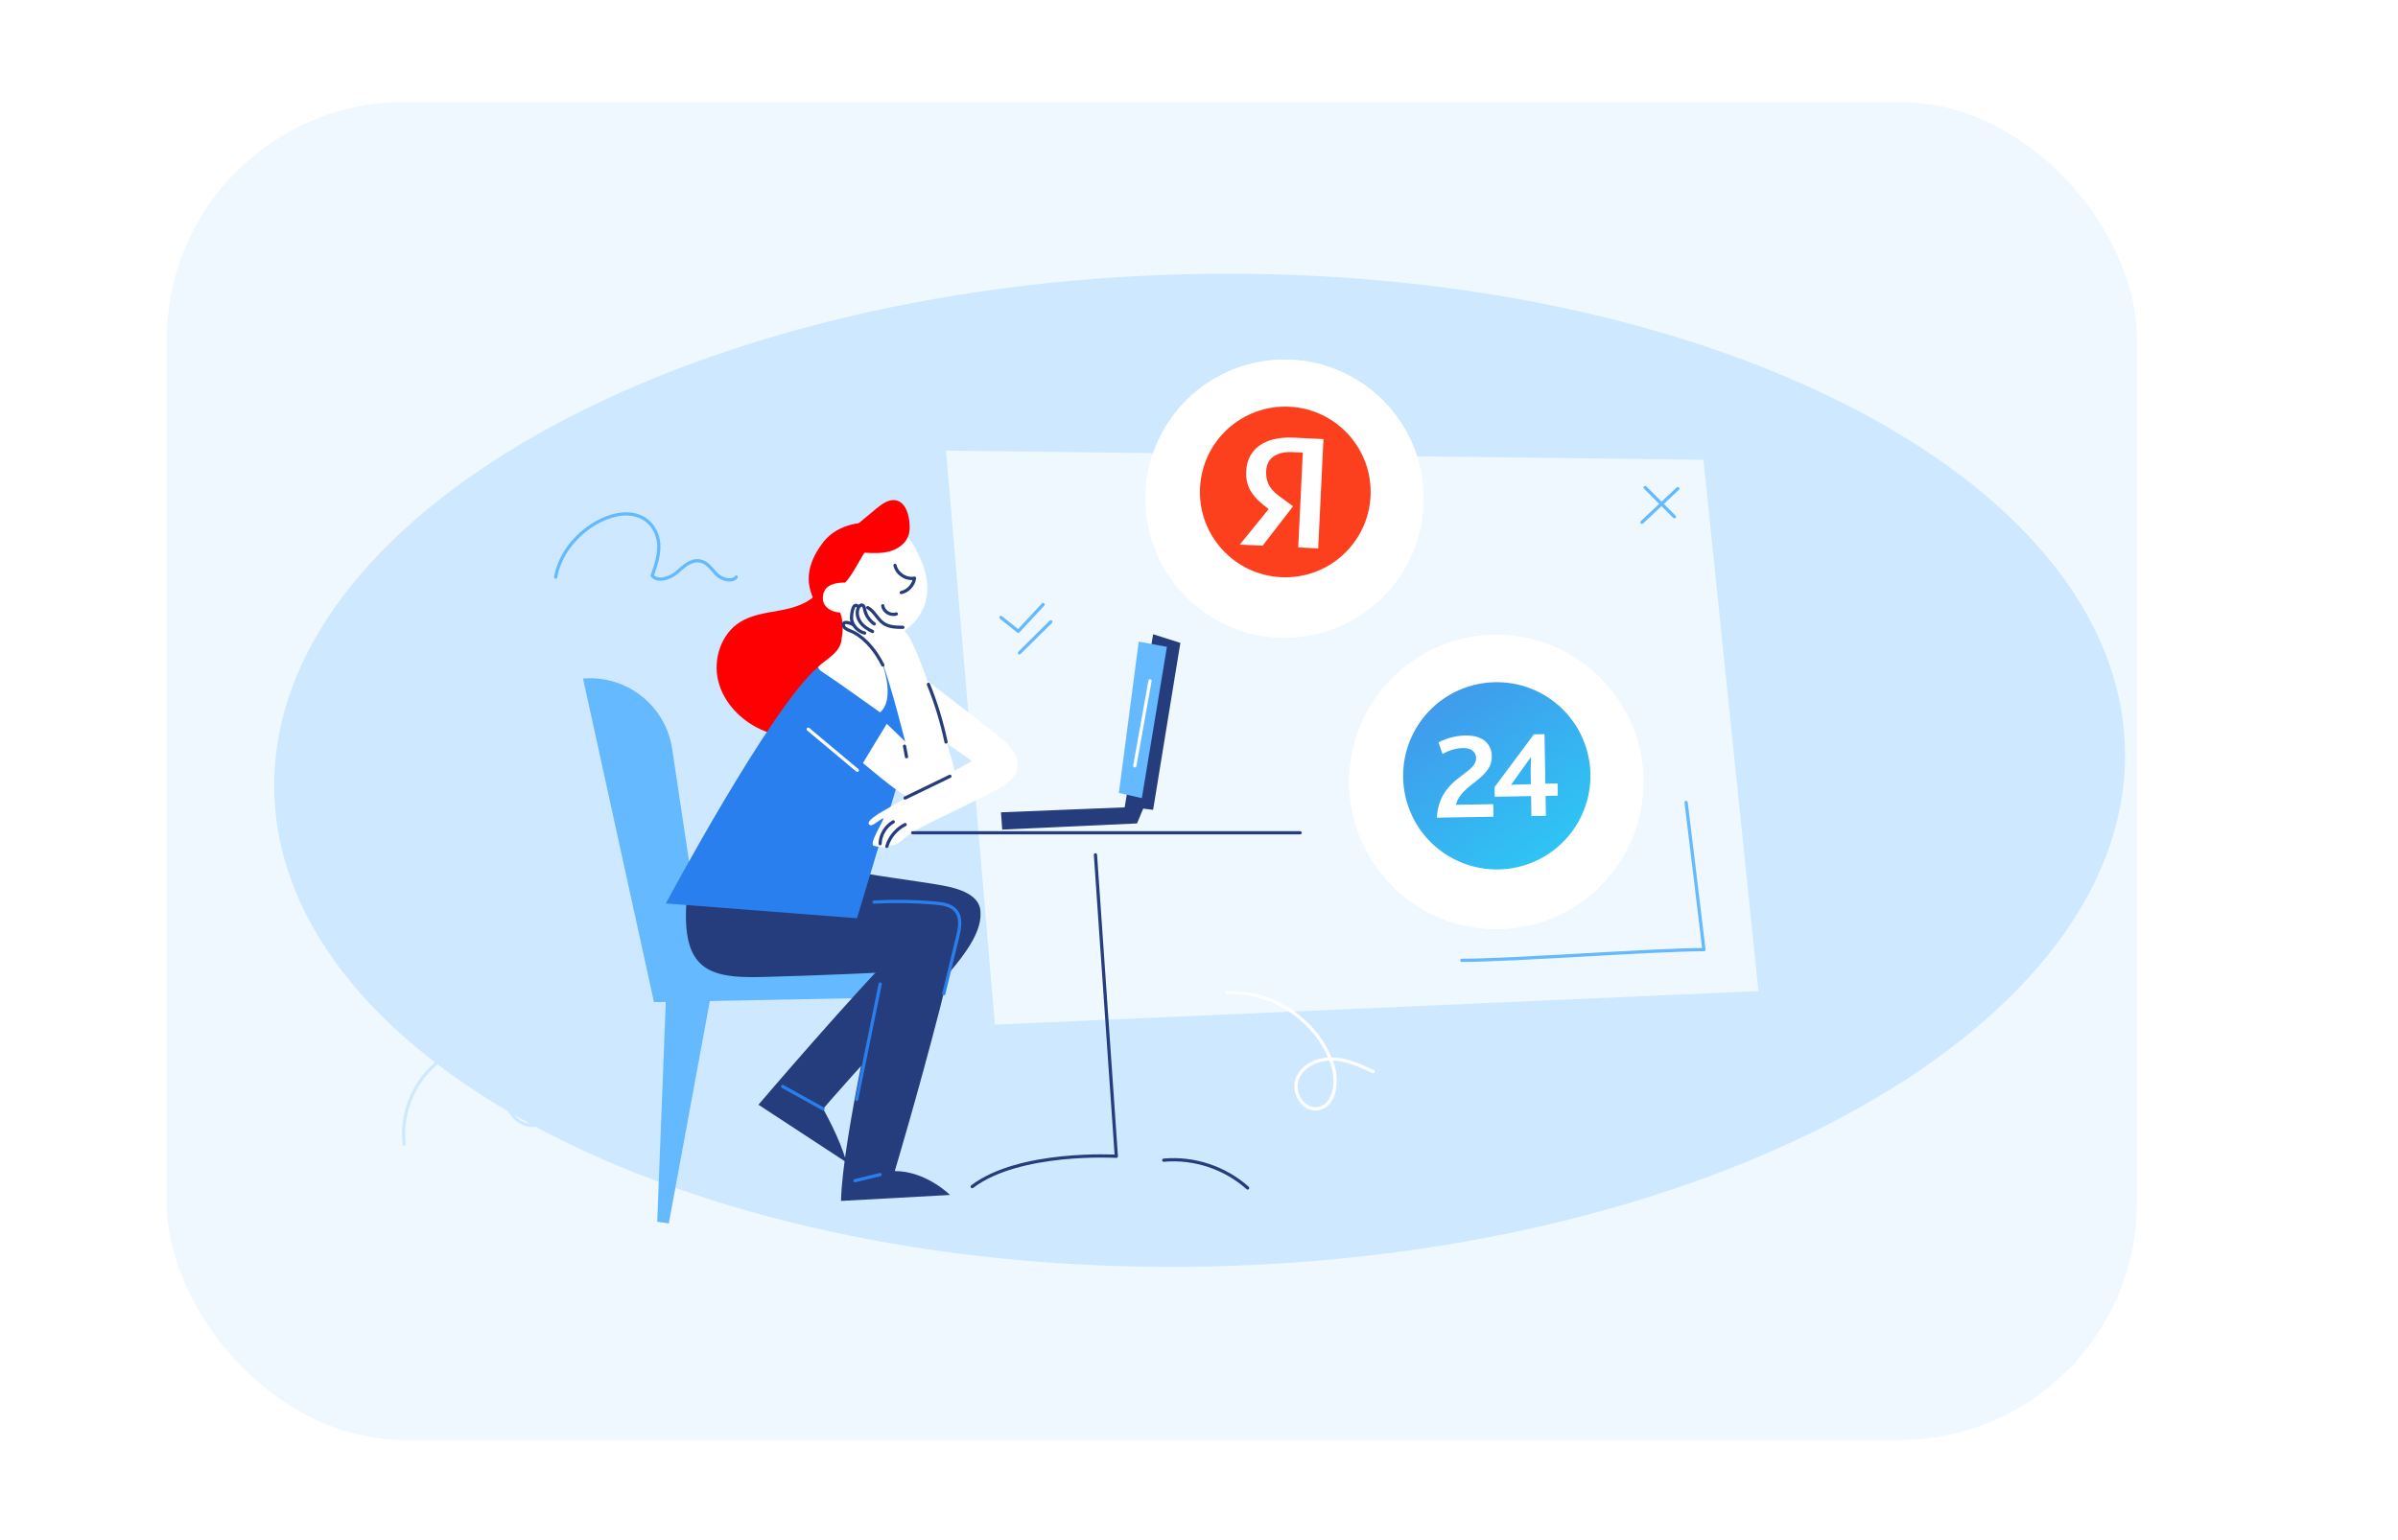<?xml version="1.0" encoding="UTF-8"?> <svg xmlns="http://www.w3.org/2000/svg" width="1222" height="785" viewBox="0 0 1222 785" fill="none"><rect x="85" y="52" width="1004" height="682" rx="121" fill="#EFF8FF"></rect><g filter="url(#filter0_f_914_4294)"><path d="M139.77 403.418C142.957 543.09 356.656 651.5 617.08 645.558C877.504 639.616 1086.04 521.572 1082.85 381.899C1079.66 242.227 865.963 133.817 605.539 139.759C345.115 145.701 136.583 263.745 139.77 403.418Z" fill="#CEE9FF"></path></g><path d="M896.076 505.195L721.421 512.875L564.528 519.768L506.985 522.308L482.094 229.712L868.054 234.379L896.076 505.195Z" fill="#EFF8FF"></path><path d="M838.359 248.519C843.322 253.481 848.285 258.444 853.247 263.406Z" fill="#EFF8FF"></path><path d="M838.359 248.519C843.322 253.481 848.285 258.444 853.247 263.406" stroke="#64B9FF" stroke-width="1.648" stroke-miterlimit="10" stroke-linecap="round" stroke-linejoin="round"></path><path d="M836.719 266.242C842.804 260.512 848.889 254.781 854.974 249.07Z" fill="#EFF8FF"></path><path d="M836.719 266.242C842.804 260.512 848.889 254.781 854.974 249.07" stroke="#64B9FF" stroke-width="1.648" stroke-miterlimit="10" stroke-linecap="round" stroke-linejoin="round"></path><path d="M744.945 489.54C771.924 489.442 841.318 484.165 868.297 484.066C865.004 456.19 861.669 429.066 859.223 409.056" fill="#EFF8FF"></path><path d="M744.945 489.54C771.924 489.442 841.318 484.165 868.297 484.066C865.004 456.19 861.669 429.066 859.223 409.056" stroke="#64B9FF" stroke-width="1.648" stroke-miterlimit="10" stroke-linecap="round" stroke-linejoin="round"></path><path d="M340.822 623.617C348.03 584.502 355.249 545.387 362.457 506.272L339.521 504.52C337.989 543.943 336.446 583.356 334.914 622.779L340.822 623.617Z" fill="#64B9FF"></path><path d="M297.109 345.899L333.26 510.823L448.477 508.564L440.575 466.771L353.594 455.474L342.54 381.752C339.222 359.687 319.34 343.992 297.109 345.899Z" fill="#64B9FF"></path><path d="M421.606 441.802C447.209 446.828 467.114 448.966 480.538 451.412C492.11 453.518 499.109 457.562 499.627 464.341C500.354 473.841 494.998 485.656 467.29 513.364C442.723 537.93 419.457 565.252 419.457 565.252C419.457 565.252 428.175 580.451 431.316 592.486L386.492 563.125C386.492 563.125 436.518 504.491 458.947 482.592L399.663 462.335L421.606 441.802Z" fill="#263D7D"></path><path d="M350.957 448.568C344.873 493.458 358.562 498.793 388.242 498.032C417.923 497.272 449.114 495.751 449.114 495.751C449.114 495.751 429.33 579.447 428.57 612.17L484.118 609.128C484.118 609.128 471.939 596.949 455.969 596.949C455.969 596.949 467.387 558.904 478.794 514.774C490.212 470.644 487.92 458.466 455.208 459.987C428.603 461.221 374.554 459.987 374.554 459.987L350.957 448.568Z" fill="#263D7D"></path><path d="M448.543 501.615C444.553 521.211 440.552 540.818 436.562 560.414" stroke="#2A7FEE" stroke-width="1.648" stroke-miterlimit="10" stroke-linecap="round" stroke-linejoin="round"></path><path d="M445.391 459.823C455.828 459.239 466.32 459.415 476.735 460.352C480.505 460.694 484.649 461.333 487.074 464.242C490.038 467.802 489.101 473.082 487.999 477.578C485.641 487.233 483.282 496.877 480.935 506.532" stroke="#2A7FEE" stroke-width="1.648" stroke-miterlimit="10" stroke-linecap="round" stroke-linejoin="round"></path><path d="M435.719 601.854C439.973 600.818 444.227 599.782 448.482 598.746" stroke="#2A7FEE" stroke-width="1.648" stroke-miterlimit="10" stroke-linecap="round" stroke-linejoin="round"></path><path d="M398.836 553.823C405.702 557.637 412.58 561.439 419.446 565.252" stroke="#2A7FEE" stroke-width="1.648" stroke-miterlimit="10" stroke-linecap="round" stroke-linejoin="round"></path><path d="M396.748 311.298C390.003 312.511 382.971 313.459 377.163 317.074C367.486 323.102 363.276 335.986 365.988 347.063C368.699 358.139 377.439 367.155 387.799 371.894C403.185 378.926 422.351 376.81 435.83 366.593C449.309 356.376 456.528 338.488 453.916 321.78C452.373 311.905 442.873 289.564 430.352 289.531C422.99 289.52 421.105 297.367 417.094 301.864C411.748 307.849 404.452 309.921 396.748 311.298Z" fill="#FF0002"></path><path d="M416.87 340.01C392.943 360.256 339.312 460.529 339.312 460.529L436.72 468.078L458.123 397.001C458.123 397.001 468.12 384.349 464.196 372.6C460.272 360.851 449.604 336.659 449.604 336.659L416.87 340.01Z" fill="#2A7FEE"></path><path d="M465.053 277.131C462.882 273.538 459.233 270.739 454.858 268.898C448.851 269.78 442.426 270.64 438.061 275.137C435.692 277.572 434.215 280.757 432.87 283.832C432.132 285.519 431.426 287.238 430.633 288.902C430.401 289.376 430.181 289.861 430.005 290.357C429.729 291.107 429.476 291.856 429.123 292.572C428.814 293.19 428.385 293.741 428.087 294.369C427.966 294.611 427.889 294.92 427.69 295.129C427.503 295.328 427.238 295.394 426.996 295.493C426.412 295.713 425.861 295.978 425.288 296.243C422.962 297.301 419.92 297.477 418.311 299.703C417.33 301.059 416.79 302.91 416.889 304.564C416.977 306.041 417.683 307.374 418.697 308.443C420.592 310.46 423.293 311.309 425.177 313.337C426.853 315.155 428.197 317.503 428.44 319.994C428.484 320.412 428.462 320.809 428.418 321.195C431.316 331.753 421.452 335.247 416.867 339.997C417.187 340.912 417.804 341.706 418.62 342.235C421.882 344.395 425.111 346.61 428.318 348.848C435.064 353.554 441.731 358.359 448.444 363.109C455.795 357.257 450.482 341.078 450.482 341.078C450.482 341.078 446.405 328.072 452.819 325.703C466.849 320.512 481.96 305.148 465.053 277.131Z" fill="white"></path><path d="M428.142 312.312C422.851 311.849 418.112 308.752 419.589 302.69C420.779 297.808 426.191 296.937 430.71 296.948C435.868 291.911 442.723 274.53 448.057 273.142C451.639 272.205 455.376 271.665 459.112 271.158C448.024 263.873 428.439 264.369 419.137 276.867C402.517 299.207 419.391 312.091 428.605 324.744C429.244 325.626 430.324 317.624 428.142 312.312Z" fill="#FF0002"></path><path d="M449.836 308.774C450.277 311.827 453.87 313.988 456.779 312.94" stroke="#263D7D" stroke-width="1.648" stroke-miterlimit="10" stroke-linecap="round" stroke-linejoin="round"></path><path d="M456.086 288.197C457.034 292.485 461.729 295.571 466.038 294.722C465.575 298.227 462.754 301.302 459.293 302.051" stroke="#263D7D" stroke-width="1.648" stroke-miterlimit="10" stroke-linecap="round" stroke-linejoin="round"></path><path d="M463.278 264.854C462.683 260.798 460.92 256.213 456.974 255.133C453.249 254.119 449.601 256.742 446.625 259.211C441.621 263.355 436.629 267.51 431.625 271.654L436.012 279.005C435.967 280.923 438.48 281.628 440.398 281.738C444.652 281.97 448.984 282.201 453.106 281.121C457.228 280.041 461.173 277.418 462.749 273.461C463.818 270.761 463.697 267.73 463.278 264.854Z" fill="#FF0002"></path><path d="M511.782 377.703C503.957 370.682 472.623 347.471 461.789 338.621C462.627 340.925 463.431 343.25 464.203 345.576C467.024 354.084 469.449 362.703 471.785 371.344L495.316 387.964C495.316 387.964 458.064 408.75 449.699 413.611C441.333 418.471 442.138 420.091 443.494 420.631C444.838 421.171 448.354 417.667 449.974 417.127C451.594 416.586 442.149 430.352 445.389 431.168C448.63 431.972 449.17 431.708 449.17 431.708C451.33 432.788 453.754 430.903 453.754 430.903C453.754 430.903 457.259 431.168 461.315 426.858C465.36 422.538 496.683 409.037 510.173 401.212C523.663 393.364 518.615 383.831 511.782 377.703Z" fill="white"></path><path d="M448.484 430.075C448.639 425.545 451.273 421.181 455.207 418.933" stroke="#263D7D" stroke-width="1.648" stroke-miterlimit="10" stroke-linecap="round" stroke-linejoin="round"></path><path d="M451.922 431.432C453.333 426.66 456.804 422.527 461.268 420.322" stroke="#263D7D" stroke-width="1.648" stroke-miterlimit="10" stroke-linecap="round" stroke-linejoin="round"></path><path d="M487.556 397.309C484.349 382.926 465.138 316.599 458.735 320.908C452.761 324.931 443.856 308.179 440.99 306.856C438.125 305.534 437.431 307.396 437.431 307.396C437.431 307.396 435.921 305.765 434.345 307.551C432.769 309.336 437.133 320.655 437.133 320.655C437.133 320.655 431.799 313.932 430.741 318.682C429.683 323.432 438.819 324.92 444.661 327.973C448.551 330.001 456.343 358.525 461.281 378.11C460.542 377.338 456.872 373.635 451.902 368.962C447.813 375.608 443.757 382.265 439.756 388.966C440.186 389.329 440.616 389.693 441.068 390.068C464.72 409.983 472.258 413.367 481.582 409.135C486.707 406.798 488.438 401.85 487.556 397.309Z" fill="white"></path><path d="M473.125 348.836C476.982 358.347 479.991 368.201 482.096 378.241" stroke="#263D7D" stroke-width="1.648" stroke-miterlimit="10" stroke-linecap="round" stroke-linejoin="round"></path><path d="M434.488 318.264C433.187 317.503 428.922 316.159 429.903 319.157C430.443 320.799 433.849 321.68 435.215 322.43C441.773 326.023 446.578 332.481 449.896 339.017" stroke="#263D7D" stroke-width="1.648" stroke-miterlimit="10" stroke-linecap="round" stroke-linejoin="round"></path><path d="M440.598 322.716C437.402 321.911 434.801 319.344 434.018 316.136C433.688 314.748 434.305 306.537 437.148 309.039" stroke="#263D7D" stroke-width="1.648" stroke-miterlimit="10" stroke-linecap="round" stroke-linejoin="round"></path><path d="M444.643 321.912C442.285 320.776 439.981 319.333 438.449 317.194C436.917 315.056 436.311 312.125 437.446 309.766C437.832 308.972 438.659 308.19 439.485 308.487C440.246 308.763 440.422 309.722 440.577 310.515C441.15 313.535 442.979 316.313 445.525 318.032" stroke="#263D7D" stroke-width="1.648" stroke-miterlimit="10" stroke-linecap="round" stroke-linejoin="round"></path><path d="M442.203 309.732C445.543 311.507 447.053 315.574 450.172 317.723C452.993 319.674 456.652 319.762 460.091 319.773" stroke="#263D7D" stroke-width="1.648" stroke-miterlimit="10" stroke-linecap="round" stroke-linejoin="round"></path><path d="M460.945 380.369C461.276 382.166 461.618 383.951 461.948 385.748" stroke="#263D7D" stroke-width="1.648" stroke-miterlimit="10" stroke-linecap="round" stroke-linejoin="round"></path><path d="M411.859 371.706C420.203 378.694 428.546 385.67 436.878 392.658" stroke="white" stroke-width="1.648" stroke-miterlimit="10" stroke-linecap="round" stroke-linejoin="round"></path><path d="M461.234 406.787C468.85 403.095 476.455 399.403 484.071 395.711" stroke="#263D7D" stroke-width="1.648" stroke-miterlimit="10" stroke-linecap="round" stroke-linejoin="round"></path><path d="M558.233 435.736L568.868 589.408C568.868 589.408 519.581 586.509 495.422 604.871" stroke="#263D7D" stroke-width="1.648" stroke-miterlimit="10" stroke-linecap="round" stroke-linejoin="round"></path><path d="M465.109 424.505H662.525" stroke="#263D7D" stroke-width="1.648" stroke-miterlimit="10" stroke-linecap="round" stroke-linejoin="round"></path><path d="M593.031 591.401C608.417 589.98 624.299 595.248 635.794 605.575" stroke="#263D7D" stroke-width="1.648" stroke-miterlimit="10" stroke-linecap="round" stroke-linejoin="round"></path><g filter="url(#filter1_d_914_4294)"><circle cx="762.517" cy="395.315" r="74.961" transform="rotate(3.111 762.517 395.315)" fill="white"></circle><circle cx="762.517" cy="395.315" r="74.285" transform="rotate(3.111 762.517 395.315)" stroke="white" stroke-width="1.352"></circle></g><g clip-path="url(#clip0_914_4294)"><path d="M751.761 439.483C776.398 445.682 801.396 430.735 807.596 406.098C813.795 381.461 798.848 356.463 774.211 350.264C749.574 344.065 724.576 359.011 718.377 383.649C712.177 408.286 727.124 433.283 751.761 439.483Z" fill="#FC3F1D"></path><path d="M782.271 373.02L774.908 371.167C762.274 367.988 754.716 371.348 752.85 378.763C750.777 387.005 753.951 392.186 762.181 399.514L768.505 405.491L741.029 425.744L724.193 421.508L749.992 403.461C740.078 393.952 735.216 386.597 737.912 375.883C741.231 362.693 755.086 356.541 777.189 362.103L799.287 367.663L782.074 436.072L767.338 432.365L782.271 373.02Z" fill="white"></path></g><g clip-path="url(#clip1_914_4294)"><path d="M763.562 443.191C776.22 442.975 788.273 437.74 797.071 428.638C805.868 419.535 810.69 407.31 810.474 394.653C810.258 381.996 805.023 369.942 795.92 361.145C786.818 352.347 774.593 347.526 761.936 347.741C749.278 347.957 737.225 353.192 728.427 362.295C719.63 371.397 714.809 383.622 715.024 396.28C715.24 408.937 720.475 420.99 729.578 429.788C738.68 438.585 750.905 443.407 763.562 443.191Z" fill="url(#paint0_linear_914_4294)"></path><path d="M732.214 416.813L761.063 416.321L760.954 409.926L741.936 410.25C744.382 399.718 760.408 397.147 760.21 385.508C760.104 379.28 755.76 374.759 746.746 374.913C741.174 375.008 736.275 376.732 733.022 378.429L735.091 384.295C738.03 382.759 741.444 381.388 745.71 381.316C748.991 381.26 752.124 382.686 752.188 386.456C752.328 394.987 733.488 395.965 732.202 416.813L732.214 416.813ZM761.707 406.142L780.231 405.826L780.404 415.991L787.783 415.866L787.61 405.7L793.832 405.594L793.726 399.366L787.504 399.472L787.074 374.226L781.657 374.318L761.618 401.226L761.702 406.148L761.707 406.142ZM769.971 400.099L780.218 385.824C780.237 386.969 779.971 390.584 780.027 393.859L780.127 399.759L775.206 399.843C773.732 399.868 770.943 400.077 769.959 400.093L769.971 400.099Z" fill="white"></path></g><path d="M283.156 294.212C285.122 283.13 292.814 272.832 303.873 266.465C310.318 262.761 318.864 260.382 325.907 263.231C331.924 265.667 335.205 271.422 335.667 276.977C336.129 282.546 334.248 288.044 332.368 293.4C334.898 296.833 341.393 294.825 344.744 291.919C348.094 289.013 351.82 285.167 356.555 285.936C360.504 286.577 362.538 290.081 365.068 292.688C367.597 295.295 373.067 296.976 375.187 294.127" stroke="#64B9FF" stroke-width="1.648" stroke-miterlimit="10" stroke-linecap="round" stroke-linejoin="round"></path><path d="M587.619 323.305L573.12 411.541L510.094 414.072L510.714 422.889L579.423 419.738L582.574 412.178L587.619 412.815L601.498 327.713L587.619 323.305Z" fill="#263D7D"></path><path d="M580.278 327.061L594.65 329.718L581.87 406.846L570.172 404.188L580.278 327.061Z" fill="#64B9FF"></path><path d="M586.032 347.067C583.454 361.503 580.876 375.939 578.281 390.39" stroke="white" stroke-width="1.648" stroke-miterlimit="10" stroke-linecap="round" stroke-linejoin="round"></path><path d="M625.328 505.994C648.82 504.737 672.136 520.876 679.235 543.301C681.909 551.752 680.11 564.007 671.325 565.185C664.067 566.14 658.465 556.941 661.027 550.081C663.59 543.221 671.547 539.609 678.869 539.784C686.19 539.959 693.081 543.11 699.718 546.214" stroke="white" stroke-width="1.648" stroke-miterlimit="10" stroke-linecap="round" stroke-linejoin="round"></path><path d="M205.921 583.242C204.242 568.348 210.194 552.814 221.364 542.864C232.534 532.915 248.679 528.794 263.268 532.182C273.675 534.593 283.869 541.643 286.402 552.02C288.935 562.397 280.298 575.032 269.708 573.567C259.117 572.102 254.234 557.544 259.697 548.327C265.191 539.141 277.277 535.661 287.867 537.279C298.458 538.897 307.919 544.543 317.075 550.097" stroke="#CEE9FF" stroke-width="1.648" stroke-miterlimit="10" stroke-linecap="round" stroke-linejoin="round"></path><path d="M535.492 316.945C530.169 322.221 524.846 327.496 519.523 332.771" stroke="#64B9FF" stroke-width="1.648" stroke-miterlimit="10" stroke-linecap="round" stroke-linejoin="round"></path><path d="M510.094 314.743C513.024 317.088 515.955 319.448 518.886 321.793C523.1 317.246 527.314 312.715 531.527 308.169" stroke="#64B9FF" stroke-width="1.648" stroke-miterlimit="10" stroke-linecap="round" stroke-linejoin="round"></path><g filter="url(#filter2_d_914_4294)"><circle cx="654.599" cy="251.253" r="70.86" transform="rotate(-8.257 654.599 251.253)" fill="white"></circle><circle cx="654.599" cy="251.253" r="69.876" transform="rotate(-8.257 654.599 251.253)" stroke="white" stroke-width="1.967"></circle></g><g clip-path="url(#clip2_914_4294)"><path d="M652.877 294.226C676.873 295.381 697.263 276.864 698.418 252.867C699.573 228.871 681.056 208.481 657.059 207.326C633.062 206.172 612.673 224.688 611.518 248.685C610.363 272.682 628.88 293.071 652.877 294.226Z" fill="#FC3F1D"></path><path d="M663.896 230.717L658.814 230.472C650.092 230.053 645.541 233.873 645.25 239.914C644.927 246.628 647.673 250.125 654.018 254.467L658.939 258.072L643.408 278.185L631.787 277.626L646.492 259.491C638.761 253.733 634.63 248.826 635.05 240.098C635.567 229.354 643.912 222.354 659.169 223.088L674.423 223.822L671.741 279.548L661.57 279.059L663.896 230.717Z" fill="white"></path></g><defs><filter id="filter0_f_914_4294" x="0.905" y="0.697" width="1220.81" height="783.923" filterUnits="userSpaceOnUse" color-interpolation-filters="sRGB"><feFlood flood-opacity="0" result="BackgroundImageFix"></feFlood><feBlend mode="normal" in="SourceGraphic" in2="BackgroundImageFix" result="shape"></feBlend><feGaussianBlur stdDeviation="69.415" result="effect1_foregroundBlur_914_4294"></feGaussianBlur></filter><filter id="filter1_d_914_4294" x="677.669" y="313.761" width="169.692" height="169.697" filterUnits="userSpaceOnUse" color-interpolation-filters="sRGB"><feFlood flood-opacity="0" result="BackgroundImageFix"></feFlood><feColorMatrix in="SourceAlpha" type="matrix" values="0 0 0 0 0 0 0 0 0 0 0 0 0 0 0 0 0 0 127 0" result="hardAlpha"></feColorMatrix><feOffset dy="3.295"></feOffset><feGaussianBlur stdDeviation="4.943"></feGaussianBlur><feComposite in2="hardAlpha" operator="out"></feComposite><feColorMatrix type="matrix" values="0 0 0 0 0.439 0 0 0 0 0.565 0 0 0 0 0.69 0 0 0 0.16 0"></feColorMatrix><feBlend mode="normal" in2="BackgroundImageFix" result="effect1_dropShadow_914_4294"></feBlend><feBlend mode="normal" in="SourceGraphic" in2="effect1_dropShadow_914_4294" result="shape"></feBlend></filter><filter id="filter2_d_914_4294" x="574.895" y="174.497" width="159.406" height="159.401" filterUnits="userSpaceOnUse" color-interpolation-filters="sRGB"><feFlood flood-opacity="0" result="BackgroundImageFix"></feFlood><feColorMatrix in="SourceAlpha" type="matrix" values="0 0 0 0 0 0 0 0 0 0 0 0 0 0 0 0 0 0 127 0" result="hardAlpha"></feColorMatrix><feOffset dy="2.944"></feOffset><feGaussianBlur stdDeviation="4.416"></feGaussianBlur><feComposite in2="hardAlpha" operator="out"></feComposite><feColorMatrix type="matrix" values="0 0 0 0 0.439 0 0 0 0 0.565 0 0 0 0 0.69 0 0 0 0.16 0"></feColorMatrix><feBlend mode="normal" in2="BackgroundImageFix" result="effect1_dropShadow_914_4294"></feBlend><feBlend mode="normal" in="SourceGraphic" in2="effect1_dropShadow_914_4294" result="shape"></feBlend></filter><linearGradient id="paint0_linear_914_4294" x1="791.142" y1="433.633" x2="734.032" y2="357.144" gradientUnits="userSpaceOnUse"><stop stop-color="#2FC4F4"></stop><stop offset="1" stop-color="#409BEC"></stop></linearGradient><clipPath id="clip0_914_4294"><rect width="92.356" height="92.356" fill="white" transform="translate(729.602 339.039) rotate(14.124)"></rect></clipPath><clipPath id="clip1_914_4294"><rect width="95.463" height="95.463" fill="white" transform="translate(714.211 348.555) rotate(-0.976)"></rect></clipPath><clipPath id="clip2_914_4294"><rect width="87.303" height="87.303" fill="white" transform="translate(613.609 205.235) rotate(2.755)"></rect></clipPath></defs></svg> 